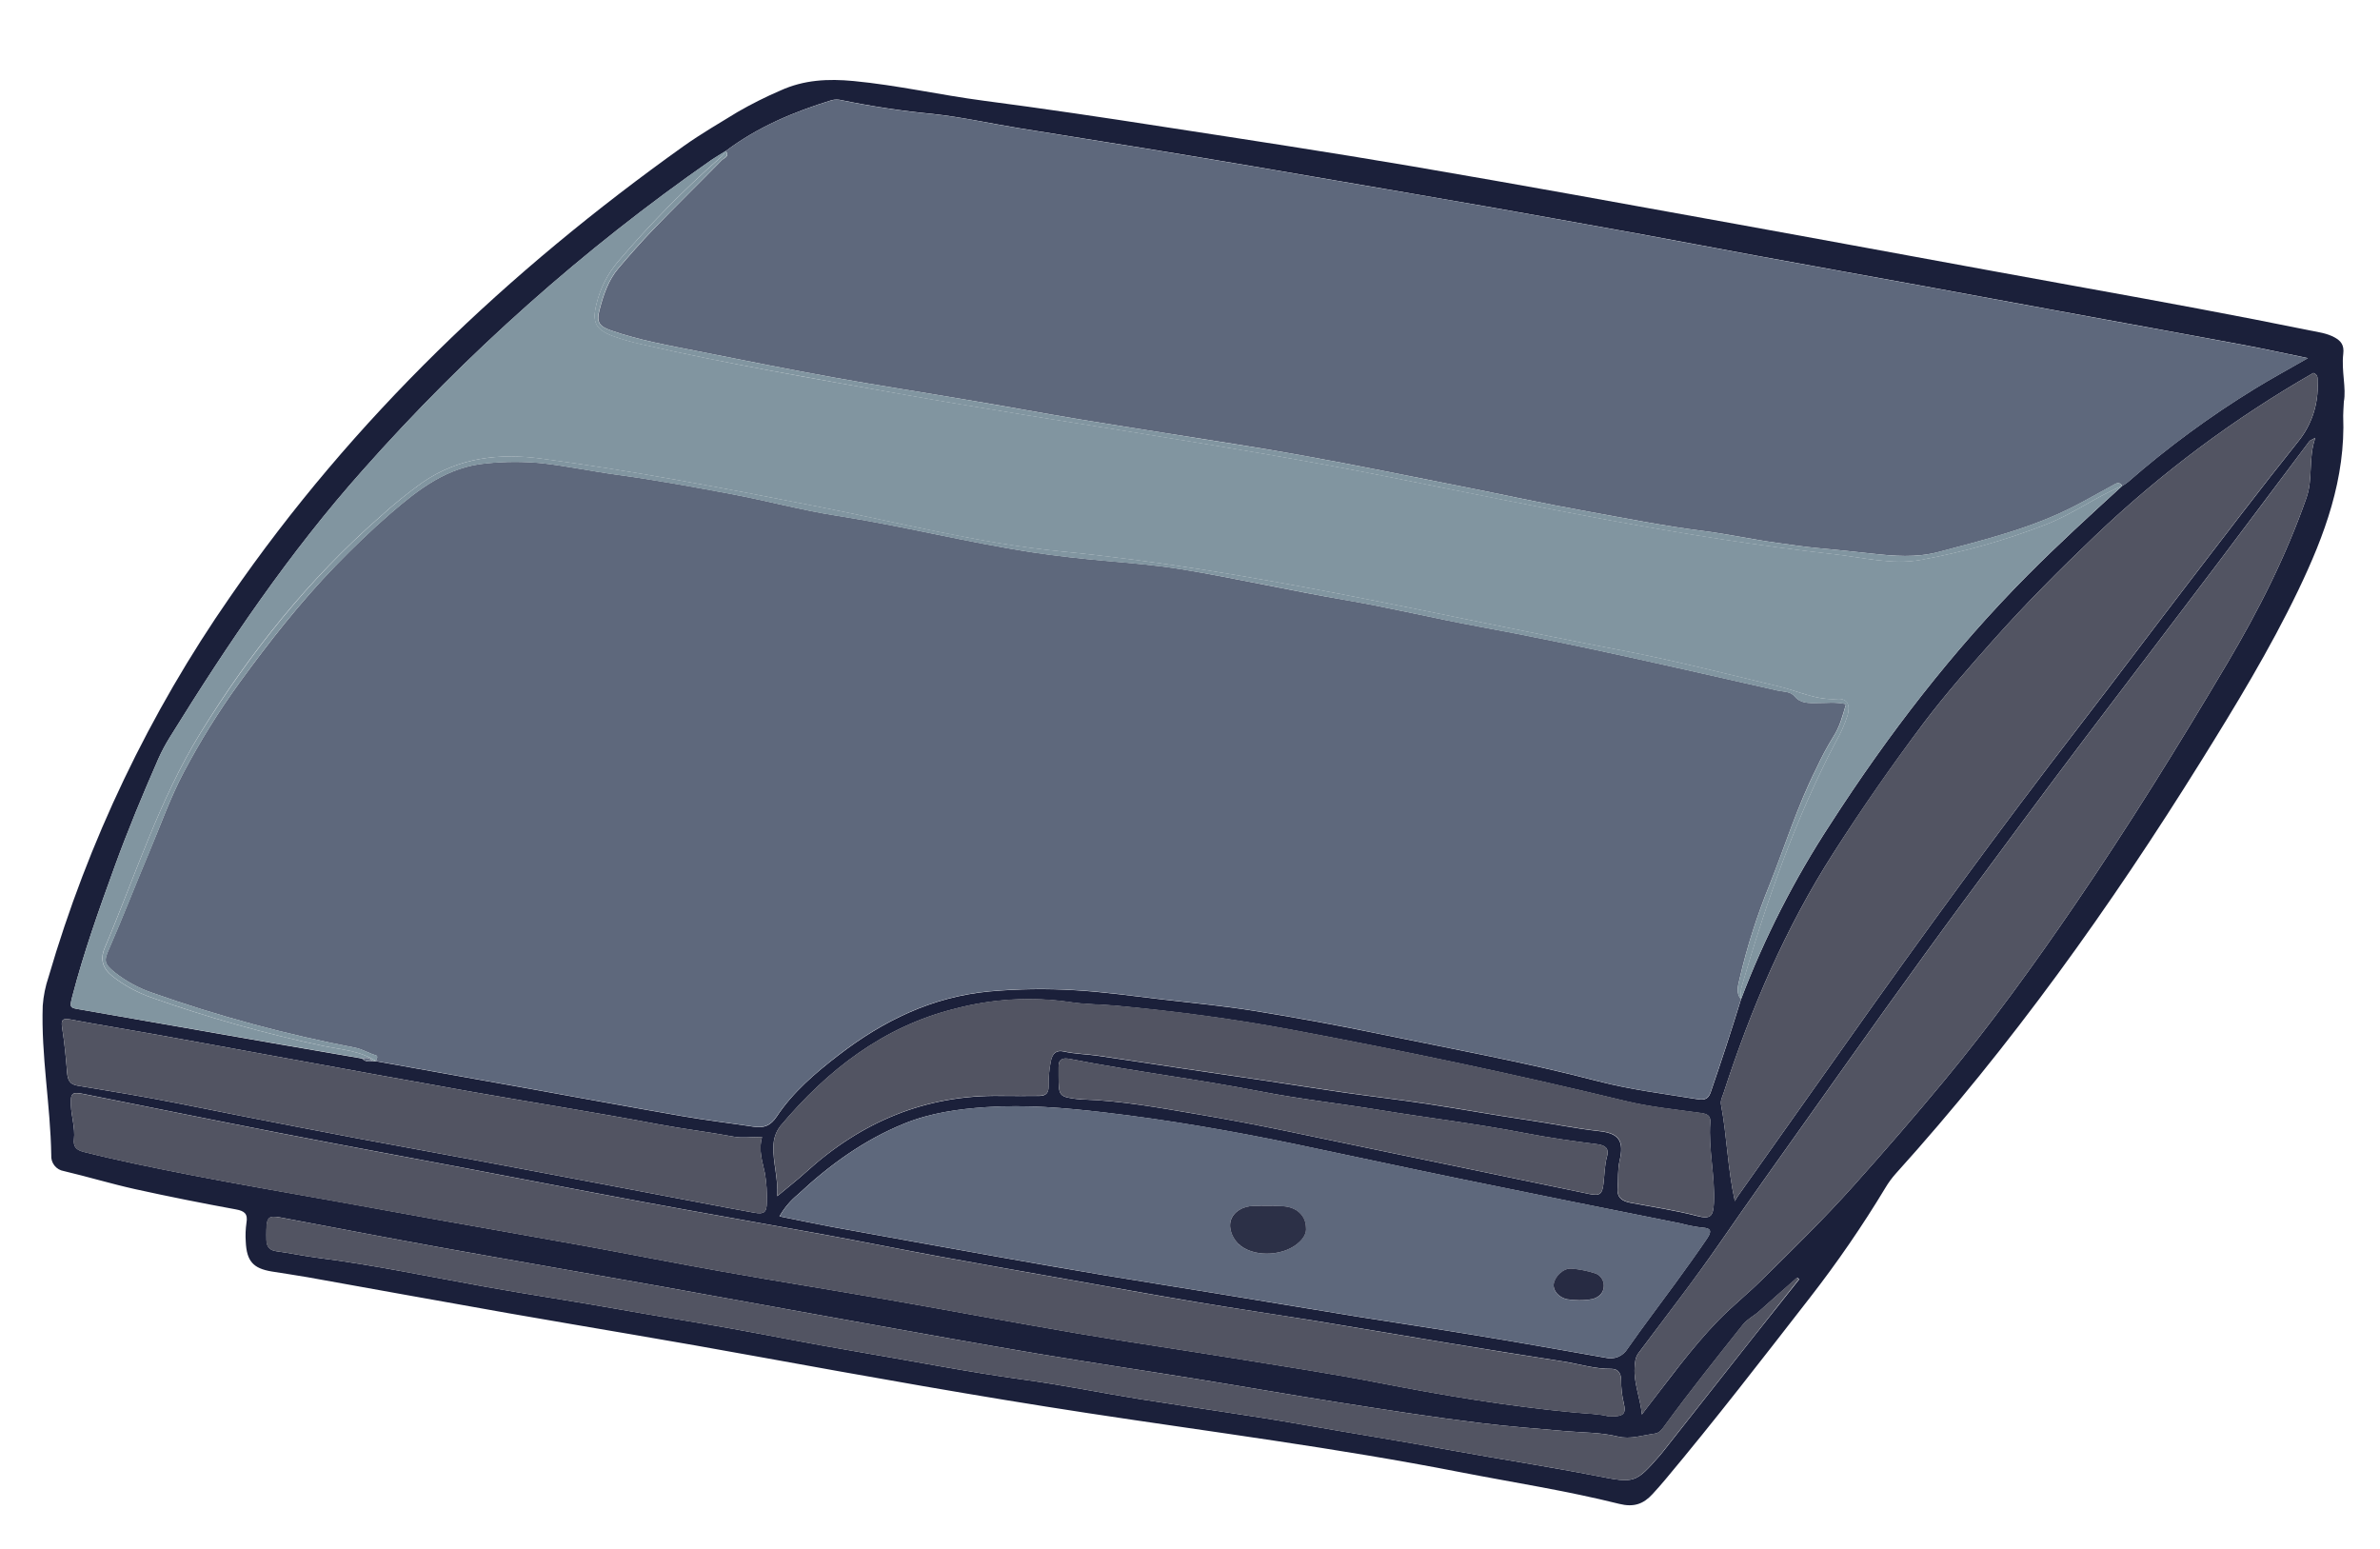 <svg width="189" height="123" viewBox="0 0 189 123" fill="none" xmlns="http://www.w3.org/2000/svg">
<path d="M186.082 28.105C186.166 27.399 185.903 27.076 185.403 26.797C184.796 26.462 184.114 26.375 183.439 26.24C177.53 25.036 171.599 23.946 165.666 22.873C156.388 21.196 147.117 19.464 137.838 17.784C129.282 16.233 120.718 14.671 112.144 13.206C105.575 12.086 98.983 11.082 92.397 10.069C87.646 9.329 82.891 8.623 78.127 7.999C74.665 7.545 71.257 6.766 67.775 6.433C65.77 6.243 63.848 6.332 61.976 7.188C60.808 7.689 59.671 8.259 58.57 8.895C57.137 9.77 55.677 10.621 54.31 11.588C40.352 21.541 28.065 33.201 18.277 47.391C11.872 56.601 7.001 66.797 3.855 77.58C3.607 78.314 3.452 79.076 3.394 79.849C3.256 83.83 4.01 87.76 4.071 91.728C4.05 92.026 4.141 92.321 4.326 92.555C4.511 92.789 4.776 92.944 5.07 92.991C6.964 93.438 8.834 94.005 10.733 94.427C13.391 95.014 16.061 95.544 18.736 96.035C19.423 96.161 19.693 96.385 19.572 97.096C19.5 97.593 19.481 98.097 19.516 98.598C19.587 100.147 20.105 100.724 21.587 100.966C22.527 101.121 23.472 101.252 24.409 101.417C29.724 102.367 35.032 103.339 40.347 104.273C46.973 105.433 53.598 106.516 60.19 107.727C68.894 109.308 77.597 110.869 86.343 112.204C96.208 113.708 106.109 114.971 115.91 116.89C120.138 117.714 124.401 118.37 128.582 119.416C129.748 119.707 130.506 119.431 131.233 118.637C131.571 118.267 131.905 117.897 132.226 117.509C136.175 112.798 139.927 107.929 143.701 103.077C145.884 100.275 147.898 97.344 149.733 94.301C149.966 93.91 150.235 93.543 150.537 93.203C159.691 83.07 167.592 72.003 174.802 60.42C177.545 56.012 180.244 51.577 182.5 46.888C184.608 42.502 186.276 38.008 186.077 33.011C186.077 32.737 186.102 32.463 186.129 31.901C186.335 30.818 185.925 29.451 186.082 28.105ZM5.747 79.107C6.653 75.619 7.862 72.23 9.092 68.848C10.149 65.935 11.339 63.076 12.584 60.239C12.844 59.658 13.144 59.095 13.482 58.555C18.093 51.111 22.988 43.866 28.819 37.322C37.039 28.048 46.325 19.788 56.482 12.713C56.855 12.466 57.25 12.232 57.635 11.993C60.167 10.081 63.034 8.882 66.04 7.955C66.302 7.888 66.577 7.888 66.84 7.955C69.231 8.448 71.646 8.812 74.076 9.045C76.361 9.292 78.621 9.8 80.893 10.17C84.194 10.71 87.497 11.221 90.795 11.758C93.694 12.23 96.591 12.712 99.486 13.204C103.002 13.801 106.519 14.403 110.038 15.012C112.886 15.505 115.734 15.998 118.583 16.492C122.496 17.186 126.409 17.887 130.322 18.596C133.39 19.153 136.457 19.748 139.517 20.308C143.914 21.117 148.317 21.904 152.717 22.708C156.316 23.366 159.914 24.037 163.514 24.698C168.358 25.589 173.202 26.464 178.043 27.367C179.719 27.678 181.383 28.048 183.273 28.435C181.717 29.328 180.367 30.061 179.062 30.862C175.502 33.045 172.131 35.525 168.983 38.274C168.841 38.385 168.692 38.487 168.537 38.578C165.99 40.904 163.443 43.23 161.011 45.679C155.065 51.668 149.949 58.316 145.374 65.412C142.507 69.786 140.121 74.461 138.258 79.353V79.353C137.505 81.82 136.693 84.287 135.856 86.721C135.61 87.446 135.139 87.343 134.683 87.269C132.099 86.847 129.498 86.529 126.955 85.87C121.184 84.358 115.312 83.297 109.474 82.086C106.202 81.409 102.916 80.805 99.616 80.273C97.209 79.886 94.78 79.652 92.355 79.371C90.024 79.099 87.693 78.769 85.352 78.631C83.091 78.493 80.823 78.526 78.567 78.729C74.02 79.156 70.138 81.06 66.592 83.788C64.756 85.202 62.977 86.711 61.684 88.662C61.193 89.402 60.656 89.592 59.87 89.474C57.952 89.185 56.023 88.951 54.109 88.618C50.151 87.935 46.2 87.2 42.244 86.489L29.845 84.269H29.719L29.594 84.252C29.448 84.304 29.291 84.313 29.14 84.278C28.989 84.243 28.851 84.166 28.743 84.055C26.289 83.632 23.835 83.209 21.381 82.787C16.385 81.912 11.389 81.038 6.392 80.165C5.538 80.024 5.507 80.029 5.747 79.107ZM87.676 88.334C92.799 88.934 97.872 89.814 102.914 90.865C107.251 91.775 111.582 92.71 115.92 93.603C121.764 94.805 127.611 95.987 133.461 97.15C134.024 97.303 134.599 97.414 135.178 97.483C135.866 97.52 135.961 97.757 135.554 98.354C134.737 99.557 133.885 100.736 133.029 101.913C131.772 103.64 130.472 105.339 129.247 107.093C129.072 107.385 128.808 107.613 128.495 107.743C128.181 107.873 127.834 107.898 127.505 107.816C124.035 107.211 120.565 106.582 117.091 106.017C114.016 105.507 110.934 105.055 107.857 104.56C104.112 103.953 100.37 103.326 96.625 102.712C93.68 102.231 90.736 101.77 87.791 101.279C84.94 100.8 82.091 100.307 79.244 99.799C74.842 99.015 70.441 98.221 66.042 97.419C64.717 97.172 63.399 96.891 61.897 96.59C62.275 95.92 62.774 95.328 63.37 94.844C65.873 92.503 68.614 90.515 71.816 89.217C73.904 88.369 76.106 88.065 78.309 87.917C81.448 87.703 84.562 87.969 87.676 88.334ZM84.064 84.753C84.039 84.109 84.388 83.978 84.935 84.084C89.978 85.071 95.082 85.69 100.129 86.674C103.268 87.286 106.458 87.631 109.616 88.154C113.442 88.781 117.292 89.237 121.1 89.977C123.002 90.347 124.926 90.618 126.85 90.862C127.51 90.946 127.79 91.228 127.62 91.82C127.419 92.535 127.422 93.255 127.338 93.978C127.24 94.846 127.027 94.982 126.205 94.811C120.465 93.623 114.73 92.416 108.988 91.237C104.397 90.293 99.815 89.264 95.195 88.495C92.134 87.977 89.06 87.402 85.943 87.303C85.852 87.303 85.762 87.303 85.671 87.291C84.1 87.101 84.064 87.056 84.064 85.443C84.064 85.207 84.071 84.98 84.064 84.753ZM134.786 96.563C133.034 96.106 131.247 95.85 129.476 95.51C128.815 95.384 128.388 95.105 128.457 94.338C128.521 93.615 128.445 92.892 128.617 92.165C128.975 90.631 128.585 89.999 127.024 89.826C125.093 89.614 123.194 89.215 121.277 88.934C118.6 88.539 115.94 88.053 113.265 87.648C111.079 87.318 108.885 87.064 106.696 86.751C104.598 86.45 102.505 86.114 100.409 85.801C98.225 85.475 96.039 85.162 93.852 84.837C91.624 84.506 89.396 84.158 87.165 83.835C86.272 83.707 85.367 83.7 84.478 83.5C83.914 83.371 83.588 83.606 83.448 84.252C83.314 84.921 83.254 85.602 83.269 86.284C83.269 86.797 83.045 87.025 82.532 87.025C81.534 87.025 80.535 87.037 79.538 87.025C73.534 86.918 68.408 89.072 63.993 93.085C63.333 93.687 62.624 94.234 61.723 94.987C61.797 93.48 61.367 92.298 61.421 91.055C61.413 90.46 61.608 89.88 61.974 89.412C65.706 84.972 70.14 81.519 75.845 80.101C78.828 79.311 81.939 79.134 84.991 79.58C86.194 79.768 87.423 79.75 88.64 79.864C93.302 80.303 97.965 80.91 102.578 81.775C111.454 83.443 120.288 85.293 129.063 87.429C131.026 87.907 133.066 88.102 135.075 88.384C135.566 88.453 135.856 88.591 135.812 89.124C135.657 91.269 136.207 93.383 136.101 95.537C136.054 96.58 135.831 96.834 134.786 96.563ZM4.94 81.645C4.837 80.994 4.94 80.828 5.619 80.957C7.882 81.383 10.157 81.748 12.422 82.155C15.842 82.77 19.258 83.401 22.677 84.023C27.607 84.918 32.534 85.826 37.466 86.696C42.399 87.567 47.361 88.344 52.268 89.274C54.266 89.651 56.283 89.886 58.28 90.261C58.933 90.384 59.627 90.28 60.513 90.28C60.212 91.41 60.565 92.288 60.742 93.166C60.869 93.93 60.919 94.704 60.891 95.478C60.891 96.272 60.675 96.437 59.89 96.296C58.379 96.03 56.872 95.734 55.365 95.45C51.643 94.745 47.92 94.04 44.195 93.334C40.47 92.633 36.745 91.93 33.017 91.25C26.713 90.103 20.424 88.874 14.142 87.614C11.489 87.081 8.814 86.652 6.145 86.206C5.502 86.097 5.374 85.712 5.327 85.16C5.234 83.983 5.124 82.807 4.94 81.645ZM15.148 93.302C12.314 92.749 9.482 92.18 6.677 91.474C6.064 91.319 5.811 91.072 5.877 90.47C5.975 89.55 5.666 88.667 5.632 87.757C5.588 86.797 5.732 86.686 6.613 86.862C11.791 87.895 16.966 88.948 22.149 89.957C27.111 90.922 32.08 91.837 37.047 92.777C41.709 93.66 46.352 94.567 51.012 95.431C55.76 96.309 60.516 97.133 65.267 98.001C68.373 98.571 71.47 99.197 74.577 99.767C77.904 100.381 81.239 100.961 84.572 101.553C87.992 102.16 91.408 102.786 94.834 103.361C97.95 103.884 101.076 104.347 104.193 104.841C107.8 105.43 111.4 106.052 115.005 106.646C118.033 107.14 121.061 107.633 124.084 108.099C125.378 108.297 126.636 108.711 127.964 108.694C128.526 108.694 128.737 109.078 128.737 109.611C128.735 110.202 128.802 110.792 128.936 111.367C129.159 112.3 128.95 112.492 127.765 112.472C127.004 112.268 126.008 112.253 125.019 112.159C119.761 111.666 114.558 110.793 109.376 109.779C105.658 109.054 101.908 108.489 98.169 107.882C93.985 107.204 89.788 106.597 85.607 105.887C80.628 105.041 75.664 104.101 70.687 103.233C66.243 102.458 61.789 101.753 57.348 100.963C53.706 100.319 50.077 99.597 46.438 98.933C42.578 98.23 38.71 97.562 34.848 96.871C32.095 96.378 29.343 95.88 26.593 95.376C22.78 94.696 18.956 94.042 15.148 93.302V93.302ZM139.176 106.249L132.266 115.016C132.123 115.193 131.988 115.376 131.839 115.548C129.876 117.79 129.809 117.79 126.843 117.208C123.034 116.468 119.194 115.881 115.378 115.186C111.383 114.446 107.376 113.814 103.376 113.111C99.111 112.359 94.817 111.784 90.539 111.101C87.467 110.608 84.405 109.979 81.332 109.559C76.768 108.935 72.253 108.033 67.718 107.268C64.513 106.73 61.338 106.077 58.131 105.504C55.201 104.981 52.258 104.518 49.328 103.997C45.775 103.358 42.212 102.83 38.651 102.194C34.168 101.392 29.705 100.445 25.182 99.871C24.107 99.735 23.047 99.501 21.975 99.36C21.41 99.286 21.177 99 21.16 98.467C21.16 98.196 21.143 97.919 21.16 97.648C21.185 96.662 21.352 96.504 22.277 96.676C26.448 97.456 30.62 98.267 34.791 99.022C40.654 100.078 46.526 101.087 52.391 102.132C57.812 103.099 63.227 104.106 68.648 105.07C73.266 105.896 77.887 106.735 82.515 107.512C86.699 108.215 90.895 108.834 95.084 109.51C98.826 110.114 102.559 110.773 106.303 111.36C110.048 111.947 113.795 112.537 117.557 112.998C119.795 113.274 122.052 113.444 124.303 113.642C125.692 113.765 127.105 113.735 128.474 114.071C129.473 114.318 130.452 113.967 131.434 113.837C131.809 113.787 132.025 113.447 132.244 113.148C134.224 110.435 136.322 107.813 138.41 105.184C138.764 104.74 139.264 104.515 139.669 104.15C140.675 103.237 141.703 102.347 142.724 101.449L142.881 101.585L139.176 106.249ZM183.162 39.523C181.55 44.145 179.354 48.479 176.87 52.672C173.023 59.167 169.05 65.582 164.792 71.818C161.514 76.62 158.108 81.322 154.4 85.806C152.054 88.643 149.649 91.418 147.195 94.158C144.857 96.775 142.356 99.219 139.863 101.676C138.766 102.759 137.554 103.723 136.474 104.831C134.315 107.051 132.521 109.567 130.622 111.999C130.541 112.102 130.467 112.213 130.388 112.322C130.256 111 129.731 109.831 129.809 108.595C129.836 108.183 129.849 107.801 130.118 107.438C132.327 104.493 134.582 101.59 136.67 98.558C138.913 95.307 141.213 92.096 143.497 88.874C147.62 83.058 151.742 77.239 155.978 71.505C159.19 67.158 162.397 62.812 165.658 58.503C169.111 53.945 172.583 49.399 176.031 44.836C178.485 41.577 180.939 38.301 183.393 35.036C183.439 34.974 183.538 34.952 183.862 34.767C183.287 36.429 183.697 37.986 183.162 39.523ZM184.043 30.339C184.132 32.075 183.567 33.78 182.46 35.115C179.516 38.8 176.654 42.559 173.781 46.303C170.88 50.084 168.022 53.898 165.114 57.674C158.768 65.905 152.633 74.309 146.633 82.799C143.747 86.876 140.86 90.952 137.971 95.029C137.895 95.14 137.834 95.263 137.767 95.379C137.188 92.754 137.144 90.211 136.67 87.715C136.607 87.385 136.776 87.094 136.874 86.793C139.046 80.103 141.782 73.688 145.593 67.74C147.873 64.177 150.283 60.709 152.822 57.336C154.52 55.094 156.383 52.98 158.253 50.874C160.827 47.978 163.555 45.24 166.35 42.574C171.597 37.566 177.426 33.215 183.712 29.614C184.127 29.77 184.028 30.093 184.043 30.339Z" fill="#1B203A"/>
<path d="M138.155 77.671C138.745 75.145 139.536 72.671 140.518 70.271C141.745 67.186 142.727 64.011 144.228 61.036C144.625 60.171 145.074 59.331 145.573 58.52C146.088 57.736 146.309 56.885 146.594 55.911C145.777 55.721 145.019 55.829 144.273 55.822C143.637 55.822 142.999 55.871 142.523 55.301C142.167 54.875 141.6 54.931 141.134 54.825C133.257 53.049 125.395 51.209 117.449 49.754C113.945 49.113 110.477 48.274 106.968 47.665C102.566 46.925 98.208 45.926 93.805 45.198C91.813 44.875 89.776 44.705 87.754 44.53C85.83 44.355 83.901 44.147 81.98 43.856C76.763 43.06 71.642 41.752 66.427 40.943C63.667 40.514 60.958 39.772 58.212 39.254C55.157 38.679 52.099 38.114 49.014 37.697C47.005 37.426 45.019 37.002 43 36.775C41.562 36.638 40.115 36.642 38.678 36.787C35.538 37.051 33.258 38.834 31 40.778C29.484 42.088 28.055 43.479 26.659 44.91C23.837 47.828 21.349 51.002 18.976 54.265C17.353 56.51 15.888 58.867 14.593 61.317C13.496 63.392 12.736 65.575 11.83 67.708C10.748 70.261 9.754 72.851 8.64 75.387C8.245 76.287 8.25 76.529 9.131 77.232C10.026 77.933 11.032 78.478 12.108 78.843C17.35 80.696 22.724 82.149 28.183 83.191C28.777 83.305 29.27 83.635 29.837 83.796C30.05 83.857 29.918 84.097 29.837 84.254L42.237 86.474C46.192 87.185 50.143 87.92 54.101 88.603C56.015 88.936 57.944 89.17 59.863 89.459C60.648 89.577 61.188 89.378 61.676 88.647C62.975 86.696 64.754 85.194 66.584 83.773C70.13 81.045 74.012 79.141 78.559 78.714C80.816 78.512 83.084 78.479 85.344 78.616C87.686 78.751 90.007 79.082 92.348 79.356C94.772 79.637 97.202 79.871 99.609 80.258C102.907 80.788 106.193 81.392 109.466 82.072C115.304 83.283 121.176 84.343 126.948 85.855C129.49 86.521 132.101 86.842 134.675 87.254C135.132 87.328 135.598 87.431 135.848 86.706C136.685 84.262 137.497 81.81 138.251 79.338C137.816 78.813 138.03 78.246 138.155 77.671Z" fill="#5E687C"/>
<path d="M57.318 12.72C55.502 14.575 53.638 16.39 51.844 18.253C50.899 19.239 50.003 20.258 49.12 21.294C48.305 22.251 47.917 23.433 47.608 24.622C47.363 25.581 47.574 25.909 48.536 26.244C50.761 27.021 53.078 27.424 55.377 27.882C59.002 28.605 62.626 29.33 66.263 29.986C69.723 30.61 73.198 31.141 76.662 31.73C79.639 32.224 82.608 32.776 85.585 33.277C88.039 33.686 90.478 34.059 92.927 34.451C96.441 35.018 99.965 35.534 103.467 36.178C107.592 36.918 111.699 37.764 115.81 38.575C119.216 39.248 122.61 39.993 126.025 40.605C129.085 41.155 132.133 41.769 135.223 42.157C137.186 42.403 139.129 42.835 141.092 43.104C142.206 43.257 143.321 43.429 144.447 43.531C145.833 43.654 147.227 43.804 148.619 43.957C150.388 44.152 152.155 44.307 153.966 43.827C157.646 42.852 161.327 41.947 164.738 40.193C165.744 39.675 166.726 39.103 167.725 38.568C167.99 38.425 168.279 38.175 168.539 38.59C168.695 38.499 168.844 38.398 168.986 38.286C172.133 35.537 175.504 33.057 179.064 30.874C180.37 30.073 181.719 29.34 183.275 28.447C181.386 28.06 179.722 27.69 178.046 27.379C173.204 26.476 168.36 25.601 163.516 24.71C159.919 24.049 156.321 23.378 152.719 22.72C148.319 21.916 143.917 21.129 139.519 20.32C136.452 19.76 133.385 19.165 130.325 18.608C126.413 17.894 122.5 17.193 118.585 16.504C115.739 16.001 112.89 15.507 110.041 15.024C106.523 14.417 103.006 13.815 99.489 13.216C96.593 12.723 93.696 12.241 90.797 11.771C87.499 11.233 84.196 10.722 80.895 10.182C78.623 9.812 76.363 9.296 74.079 9.057C71.649 8.824 69.233 8.46 66.842 7.967C66.579 7.9 66.305 7.9 66.042 7.967C63.041 8.88 60.167 10.081 57.635 11.992C57.983 12.429 57.493 12.543 57.318 12.72Z" fill="#5E687C"/>
<path d="M6.392 80.165C11.389 81.028 16.385 81.897 21.381 82.77C23.835 83.197 26.289 83.62 28.743 84.037C29.052 83.991 29.356 83.969 29.594 84.235L29.719 84.252H29.845C28.586 83.428 27.103 83.347 25.7 83.061C21.079 82.088 16.528 80.807 12.076 79.228C10.957 78.844 9.907 78.279 8.969 77.555C8.194 76.956 7.907 76.231 8.309 75.279C10.748 69.536 12.635 63.525 15.916 58.197C19.842 51.819 24.505 45.995 30.173 41.04C31.247 40.059 32.379 39.145 33.562 38.302C36.443 36.328 39.633 35.978 42.948 36.417C50.283 37.386 57.544 38.78 64.805 40.203C71.306 41.476 77.75 43.163 84.346 43.797C99.337 45.253 113.942 48.817 128.685 51.631C132.918 52.438 137.1 53.518 141.294 54.52C142.817 54.885 144.238 55.617 145.887 55.506C146.746 55.445 146.933 56.032 146.717 56.801C146.48 57.538 146.164 58.247 145.774 58.915C142.54 65.082 140.27 71.611 138.327 78.271C138.22 78.621 138.194 78.991 138.251 79.353V79.353C140.113 74.461 142.499 69.786 145.367 65.412C149.941 58.326 155.058 51.678 161.003 45.679C163.435 43.23 165.982 40.904 168.53 38.578C166.434 39.446 164.603 40.825 162.468 41.646C159.251 42.898 155.922 43.839 152.528 44.456C150.236 44.865 147.924 44.254 145.637 44.002C133.718 42.69 121.999 40.203 110.252 37.858C97.435 35.3 84.486 33.578 71.605 31.297C64.734 30.078 57.836 28.906 51.019 27.35C50.219 27.18 49.432 26.955 48.663 26.677C47.297 26.156 47.005 25.589 47.368 24.143C47.666 22.895 48.254 21.736 49.086 20.762C51.594 17.818 54.308 15.058 57.208 12.503C57.389 12.366 57.536 12.188 57.635 11.983C57.25 12.23 56.855 12.444 56.482 12.703C46.325 19.778 37.039 28.039 28.819 37.312C22.988 43.856 18.093 51.101 13.482 58.545C13.144 59.085 12.844 59.648 12.584 60.23C11.339 63.066 10.149 65.925 9.092 68.838C7.865 72.22 6.653 75.609 5.747 79.097C5.507 80.029 5.538 80.024 6.392 80.165Z" fill="#8195A0"/>
<path d="M138.337 78.263C140.28 71.603 142.55 65.067 145.784 58.908C146.174 58.239 146.489 57.531 146.726 56.794C146.942 56.024 146.756 55.437 145.897 55.499C144.25 55.617 142.827 54.885 141.303 54.512C137.11 53.511 132.928 52.43 128.695 51.624C113.952 48.809 99.346 45.245 84.356 43.79C77.759 43.148 71.315 41.469 64.815 40.196C57.554 38.773 50.293 37.379 42.958 36.41C39.643 35.971 36.453 36.331 33.572 38.294C32.388 39.14 31.256 40.056 30.183 41.039C24.522 45.995 19.877 51.819 15.926 58.197C12.635 63.525 10.748 69.544 8.319 75.278C7.916 76.231 8.203 76.956 8.979 77.555C9.917 78.279 10.966 78.844 12.085 79.228C16.537 80.808 21.087 82.089 25.707 83.063C27.111 83.349 28.593 83.431 29.852 84.254C29.921 84.097 30.053 83.857 29.852 83.796C29.285 83.635 28.792 83.302 28.198 83.191C22.738 82.15 17.365 80.696 12.122 78.843C11.047 78.478 10.041 77.933 9.146 77.232C8.272 76.529 8.267 76.287 8.655 75.387C9.769 72.851 10.763 70.261 11.845 67.709C12.736 65.575 13.496 63.392 14.593 61.327C15.888 58.873 17.352 56.513 18.976 54.265C21.349 50.992 23.837 47.818 26.662 44.919C28.058 43.489 29.486 42.098 31.003 40.788C33.26 38.844 35.54 37.061 38.681 36.797C40.118 36.652 41.565 36.648 43.002 36.785C45.022 37.011 47.007 37.436 49.017 37.707C52.101 38.124 55.151 38.694 58.214 39.264C60.96 39.782 63.669 40.524 66.43 40.953C71.644 41.762 76.766 43.069 81.983 43.866C83.904 44.157 85.833 44.359 87.757 44.54C89.779 44.722 91.815 44.885 93.808 45.208C98.21 45.923 102.568 46.913 106.971 47.675C110.48 48.274 113.947 49.123 117.451 49.764C125.397 51.219 133.259 53.059 141.136 54.835C141.603 54.941 142.17 54.885 142.525 55.311C143.001 55.881 143.639 55.824 144.275 55.832C145.011 55.832 145.779 55.731 146.596 55.92C146.324 56.907 146.091 57.746 145.576 58.53C145.077 59.341 144.628 60.181 144.231 61.046C142.739 64.021 141.738 67.195 140.521 70.281C139.538 72.68 138.748 75.155 138.157 77.681C138.03 78.256 137.816 78.823 138.261 79.356C138.203 78.99 138.229 78.617 138.337 78.263V78.263Z" fill="#8195A0"/>
<path d="M57.208 12.513C54.306 15.068 51.589 17.828 49.078 20.771C48.247 21.746 47.658 22.905 47.36 24.153C46.997 25.599 47.289 26.166 48.656 26.686C49.425 26.965 50.212 27.19 51.012 27.36C57.829 28.909 64.719 30.073 71.598 31.306C84.466 33.588 97.427 35.31 110.244 37.868C121.991 40.213 133.711 42.7 145.63 44.012C147.917 44.259 150.228 44.875 152.52 44.466C155.915 43.849 159.244 42.908 162.461 41.656C164.593 40.835 166.426 39.456 168.522 38.588C168.262 38.173 167.972 38.423 167.707 38.566C166.709 39.101 165.727 39.673 164.721 40.191C161.313 41.945 157.624 42.85 153.948 43.824C152.137 44.318 150.371 44.15 148.601 43.955C147.215 43.802 145.821 43.652 144.43 43.528C143.303 43.427 142.189 43.255 141.075 43.102C139.112 42.833 137.169 42.401 135.205 42.154C132.116 41.767 129.071 41.153 126.008 40.603C122.592 39.991 119.199 39.246 115.793 38.573C111.682 37.761 107.574 36.92 103.449 36.175C99.948 35.542 96.424 35.026 92.91 34.449C90.456 34.057 88.002 33.684 85.568 33.275C82.591 32.781 79.622 32.231 76.645 31.728C73.18 31.139 69.706 30.608 66.246 29.984C62.609 29.328 58.985 28.603 55.36 27.88C53.061 27.422 50.744 27.019 48.519 26.242C47.557 25.907 47.341 25.579 47.591 24.619C47.9 23.43 48.288 22.249 49.103 21.292C49.986 20.256 50.882 19.225 51.827 18.251C53.633 16.388 55.485 14.573 57.301 12.718C57.475 12.54 57.966 12.427 57.618 11.978C57.525 12.187 57.385 12.37 57.208 12.513V12.513Z" fill="#8195A0"/>
<path d="M78.326 87.912C76.118 88.06 73.921 88.364 71.833 89.212C68.631 90.51 65.89 92.498 63.387 94.839C62.791 95.323 62.292 95.915 61.915 96.585C63.416 96.886 64.734 97.172 66.059 97.414C70.46 98.216 74.861 99.01 79.261 99.794C82.108 100.299 84.957 100.792 87.808 101.274C90.753 101.767 93.698 102.226 96.642 102.707C100.387 103.321 104.129 103.94 107.874 104.555C110.951 105.048 114.033 105.502 117.108 106.012C120.583 106.587 124.052 107.206 127.522 107.81C127.851 107.893 128.198 107.868 128.512 107.738C128.825 107.608 129.089 107.38 129.264 107.088C130.491 105.336 131.79 103.635 133.046 101.908C133.902 100.731 134.764 99.552 135.571 98.349C135.978 97.752 135.883 97.515 135.196 97.478C134.616 97.409 134.042 97.298 133.478 97.145C127.628 95.977 121.781 94.795 115.937 93.598C111.599 92.705 107.268 91.77 102.932 90.86C97.889 89.804 92.817 88.929 87.693 88.329C84.562 87.969 81.448 87.703 78.326 87.912ZM124.776 100.739C125.399 100.786 126.014 100.905 126.609 101.094C126.831 101.154 127.026 101.288 127.162 101.474C127.298 101.66 127.367 101.887 127.358 102.118C127.358 102.702 126.968 103.023 126.465 103.161C126.116 103.226 125.762 103.256 125.407 103.252C125.088 103.25 124.77 103.226 124.455 103.181C123.785 103.04 123.319 102.502 123.38 101.989C123.456 101.378 124.168 100.687 124.776 100.736V100.739ZM97.739 96.898C97.953 96.232 98.686 95.769 99.562 95.761C100.333 95.761 101.103 95.739 101.872 95.781C102.951 95.84 103.682 96.521 103.705 97.461C103.759 97.902 103.543 98.272 103.197 98.61C102.083 99.705 99.788 99.875 98.534 98.938C97.889 98.45 97.533 97.54 97.739 96.898Z" fill="#5E687C"/>
<path d="M183.709 29.614C177.424 33.215 171.594 37.566 166.348 42.574C163.555 45.24 160.827 47.978 158.25 50.874C156.38 52.98 154.518 55.094 152.82 57.337C150.272 60.704 147.863 64.172 145.59 67.741C141.787 73.688 139.043 80.103 136.872 86.793C136.773 87.094 136.604 87.385 136.668 87.715C137.142 90.212 137.186 92.755 137.765 95.379C137.831 95.263 137.892 95.132 137.969 95.029C140.856 90.952 143.743 86.876 146.631 82.799C152.633 74.309 158.768 65.906 165.109 57.669C168.017 53.893 170.875 50.08 173.776 46.298C176.649 42.554 179.506 38.795 182.455 35.11C183.562 33.777 184.129 32.074 184.043 30.339C184.028 30.093 184.127 29.77 183.709 29.614Z" fill="#525462"/>
<path d="M34.846 96.881C38.708 97.572 42.575 98.24 46.435 98.943C50.075 99.607 53.704 100.329 57.345 100.973C61.787 101.758 66.241 102.468 70.685 103.243C75.661 104.111 80.626 105.051 85.605 105.897C89.776 106.607 93.982 107.214 98.166 107.892C101.906 108.499 105.655 109.064 109.373 109.789C114.556 110.803 119.758 111.668 125.017 112.169C125.998 112.263 127.002 112.278 127.763 112.482C128.948 112.502 129.157 112.31 128.933 111.377C128.799 110.802 128.732 110.212 128.735 109.621C128.735 109.088 128.523 108.699 127.962 108.704C126.634 108.721 125.375 108.307 124.082 108.109C121.049 107.645 118.021 107.155 115.002 106.656C111.398 106.062 107.798 105.44 104.191 104.851C101.074 104.343 97.948 103.889 94.831 103.371C91.396 102.796 87.99 102.17 84.569 101.563C81.237 100.971 77.902 100.391 74.574 99.777C71.468 99.207 68.371 98.581 65.264 98.011C60.513 97.143 55.758 96.319 51.009 95.441C46.347 94.577 41.699 93.67 37.044 92.787C32.078 91.847 27.108 90.932 22.146 89.967C16.964 88.958 11.789 87.905 6.611 86.872C5.725 86.697 5.58 86.808 5.629 87.767C5.673 88.672 5.983 89.555 5.875 90.48C5.808 91.082 6.061 91.329 6.675 91.484C9.479 92.19 12.319 92.76 15.146 93.312C18.954 94.052 22.777 94.706 26.596 95.396C29.347 95.888 32.097 96.383 34.846 96.881Z" fill="#525462"/>
<path d="M176.031 44.84C172.583 49.403 169.111 53.949 165.658 58.508C162.397 62.817 159.19 67.163 155.978 71.509C151.742 77.244 147.62 83.063 143.497 88.879C141.213 92.1 138.913 95.312 136.67 98.563C134.582 101.589 132.32 104.483 130.118 107.443C129.849 107.805 129.836 108.183 129.809 108.6C129.731 109.833 130.256 111.005 130.388 112.327C130.467 112.218 130.541 112.107 130.622 112.004C132.511 109.567 134.315 107.051 136.474 104.831C137.554 103.723 138.766 102.759 139.863 101.676C142.356 99.209 144.857 96.775 147.195 94.158C149.649 91.417 152.054 88.642 154.4 85.806C158.108 81.321 161.516 76.62 164.792 71.817C169.05 65.582 173.023 59.166 176.87 52.672C179.354 48.478 181.55 44.145 183.162 39.522C183.697 37.993 183.287 36.429 183.859 34.772C183.535 34.956 183.437 34.979 183.39 35.04C180.936 38.306 178.495 41.582 176.031 44.84Z" fill="#525462"/>
<path d="M136.108 95.52C136.214 93.376 135.664 91.262 135.819 89.106C135.856 88.579 135.574 88.44 135.083 88.366C133.073 88.085 131.036 87.89 129.071 87.412C120.295 85.276 111.461 83.426 102.586 81.758C97.97 80.893 93.322 80.278 88.647 79.847C87.421 79.733 86.194 79.751 84.999 79.563C81.946 79.117 78.836 79.294 75.853 80.084C70.147 81.509 65.713 84.95 61.981 89.395C61.615 89.863 61.42 90.443 61.429 91.038C61.375 92.271 61.804 93.463 61.73 94.97C62.631 94.217 63.34 93.67 64 93.068C68.417 89.055 73.541 86.901 79.546 87.007C80.542 87.025 81.541 87.007 82.54 87.007C83.052 87.007 83.276 86.778 83.276 86.267C83.261 85.585 83.321 84.904 83.455 84.235C83.595 83.589 83.921 83.354 84.486 83.483C85.374 83.682 86.279 83.69 87.173 83.818C89.403 84.141 91.631 84.489 93.859 84.82C96.046 85.145 98.232 85.458 100.416 85.784C102.512 86.097 104.605 86.433 106.703 86.734C108.892 87.047 111.086 87.301 113.272 87.631C115.947 88.036 118.607 88.522 121.284 88.916C123.201 89.198 125.1 89.597 127.031 89.809C128.592 89.982 128.995 90.614 128.624 92.148C128.452 92.888 128.528 93.598 128.465 94.321C128.396 95.088 128.823 95.367 129.483 95.493C131.255 95.833 133.041 96.089 134.793 96.546C135.831 96.834 136.054 96.58 136.108 95.52Z" fill="#525462"/>
<path d="M6.149 86.206C8.819 86.652 11.494 87.081 14.147 87.614C20.429 88.875 26.718 90.103 33.022 91.25C36.75 91.931 40.475 92.634 44.2 93.334C47.925 94.035 51.647 94.745 55.37 95.451C56.877 95.734 58.383 96.03 59.895 96.297C60.68 96.437 60.894 96.272 60.896 95.478C60.924 94.704 60.874 93.93 60.746 93.166C60.57 92.288 60.217 91.41 60.518 90.281C59.632 90.281 58.938 90.384 58.285 90.261C56.288 89.886 54.271 89.651 52.273 89.274C47.351 88.344 42.401 87.567 37.466 86.697C32.532 85.826 27.607 84.918 22.677 84.023C19.258 83.401 15.842 82.77 12.422 82.156C10.157 81.749 7.882 81.383 5.619 80.957C4.947 80.829 4.837 80.994 4.94 81.645C5.124 82.807 5.234 83.983 5.332 85.16C5.379 85.717 5.507 86.097 6.149 86.206Z" fill="#525462"/>
<path d="M139.652 104.15C139.247 104.515 138.746 104.739 138.393 105.183C136.305 107.813 134.207 110.435 132.226 113.148C132.008 113.446 131.792 113.787 131.417 113.836C130.435 113.967 129.453 114.315 128.457 114.071C127.083 113.735 125.67 113.765 124.286 113.641C122.035 113.444 119.778 113.274 117.54 112.998C113.778 112.536 110.031 111.947 106.286 111.36C102.541 110.773 98.809 110.114 95.067 109.51C90.878 108.834 86.682 108.215 82.498 107.512C77.87 106.735 73.249 105.896 68.631 105.07C63.21 104.098 57.794 103.097 52.374 102.132C46.509 101.086 40.637 100.077 34.774 99.022C30.603 98.267 26.431 97.455 22.259 96.676C21.334 96.503 21.167 96.656 21.143 97.648C21.143 97.919 21.143 98.195 21.143 98.467C21.16 99 21.388 99.286 21.958 99.36C23.03 99.5 24.09 99.735 25.165 99.87C29.687 100.445 34.151 101.392 38.634 102.194C42.188 102.83 45.751 103.358 49.311 103.997C52.241 104.525 55.184 104.984 58.114 105.504C61.303 106.076 64.494 106.737 67.701 107.268C72.238 108.032 76.751 108.935 81.315 109.559C84.397 109.978 87.45 110.607 90.522 111.101C94.799 111.784 99.094 112.359 103.359 113.111C107.358 113.814 111.366 114.455 115.361 115.185C119.177 115.881 123.017 116.461 126.825 117.208C129.792 117.79 129.866 117.79 131.821 115.548C131.971 115.375 132.106 115.193 132.248 115.015L139.164 106.249L142.844 101.585L142.687 101.449C141.686 102.347 140.658 103.237 139.652 104.15Z" fill="#525462"/>
<path d="M85.671 87.284C85.762 87.284 85.852 87.284 85.943 87.296C89.064 87.395 92.134 87.969 95.194 88.487C99.815 89.267 104.397 90.285 108.988 91.23C114.73 92.409 120.465 93.615 126.204 94.804C127.026 94.975 127.24 94.839 127.338 93.971C127.422 93.248 127.419 92.528 127.62 91.812C127.79 91.22 127.51 90.939 126.85 90.855C124.926 90.609 123.002 90.34 121.1 89.97C117.292 89.23 113.442 88.773 109.616 88.147C106.458 87.631 103.268 87.286 100.129 86.667C95.082 85.68 89.977 85.066 84.935 84.077C84.387 83.971 84.039 84.102 84.064 84.745C84.064 84.972 84.064 85.199 84.064 85.429C84.064 87.049 84.1 87.094 85.671 87.284Z" fill="#525462"/>
<path d="M28.74 84.045C28.849 84.156 28.986 84.234 29.137 84.269C29.288 84.303 29.446 84.294 29.592 84.242C29.332 84.075 28.995 84.242 28.74 84.045Z" fill="#5E687C"/>
<path d="M28.74 84.045C28.986 84.235 29.332 84.075 29.592 84.242C29.354 83.976 29.049 83.998 28.74 84.045Z" fill="#5E687C"/>
<path d="M98.539 98.938C99.788 99.875 102.083 99.705 103.202 98.61C103.548 98.272 103.764 97.902 103.71 97.461C103.687 96.511 102.956 95.84 101.876 95.781C101.108 95.739 100.338 95.756 99.567 95.761C98.691 95.761 97.958 96.232 97.744 96.898C97.531 97.564 97.889 98.45 98.539 98.938Z" fill="#2C3047"/>
<path d="M124.457 103.171C124.773 103.216 125.091 103.24 125.409 103.243C125.764 103.247 126.118 103.216 126.467 103.151C126.958 103.013 127.353 102.692 127.36 102.108C127.368 101.878 127.297 101.653 127.161 101.468C127.025 101.284 126.83 101.151 126.609 101.092C126.014 100.903 125.399 100.784 124.776 100.736C124.155 100.687 123.456 101.37 123.382 101.97C123.321 102.493 123.787 103.03 124.457 103.171Z" fill="#272B43"/>
</svg>
